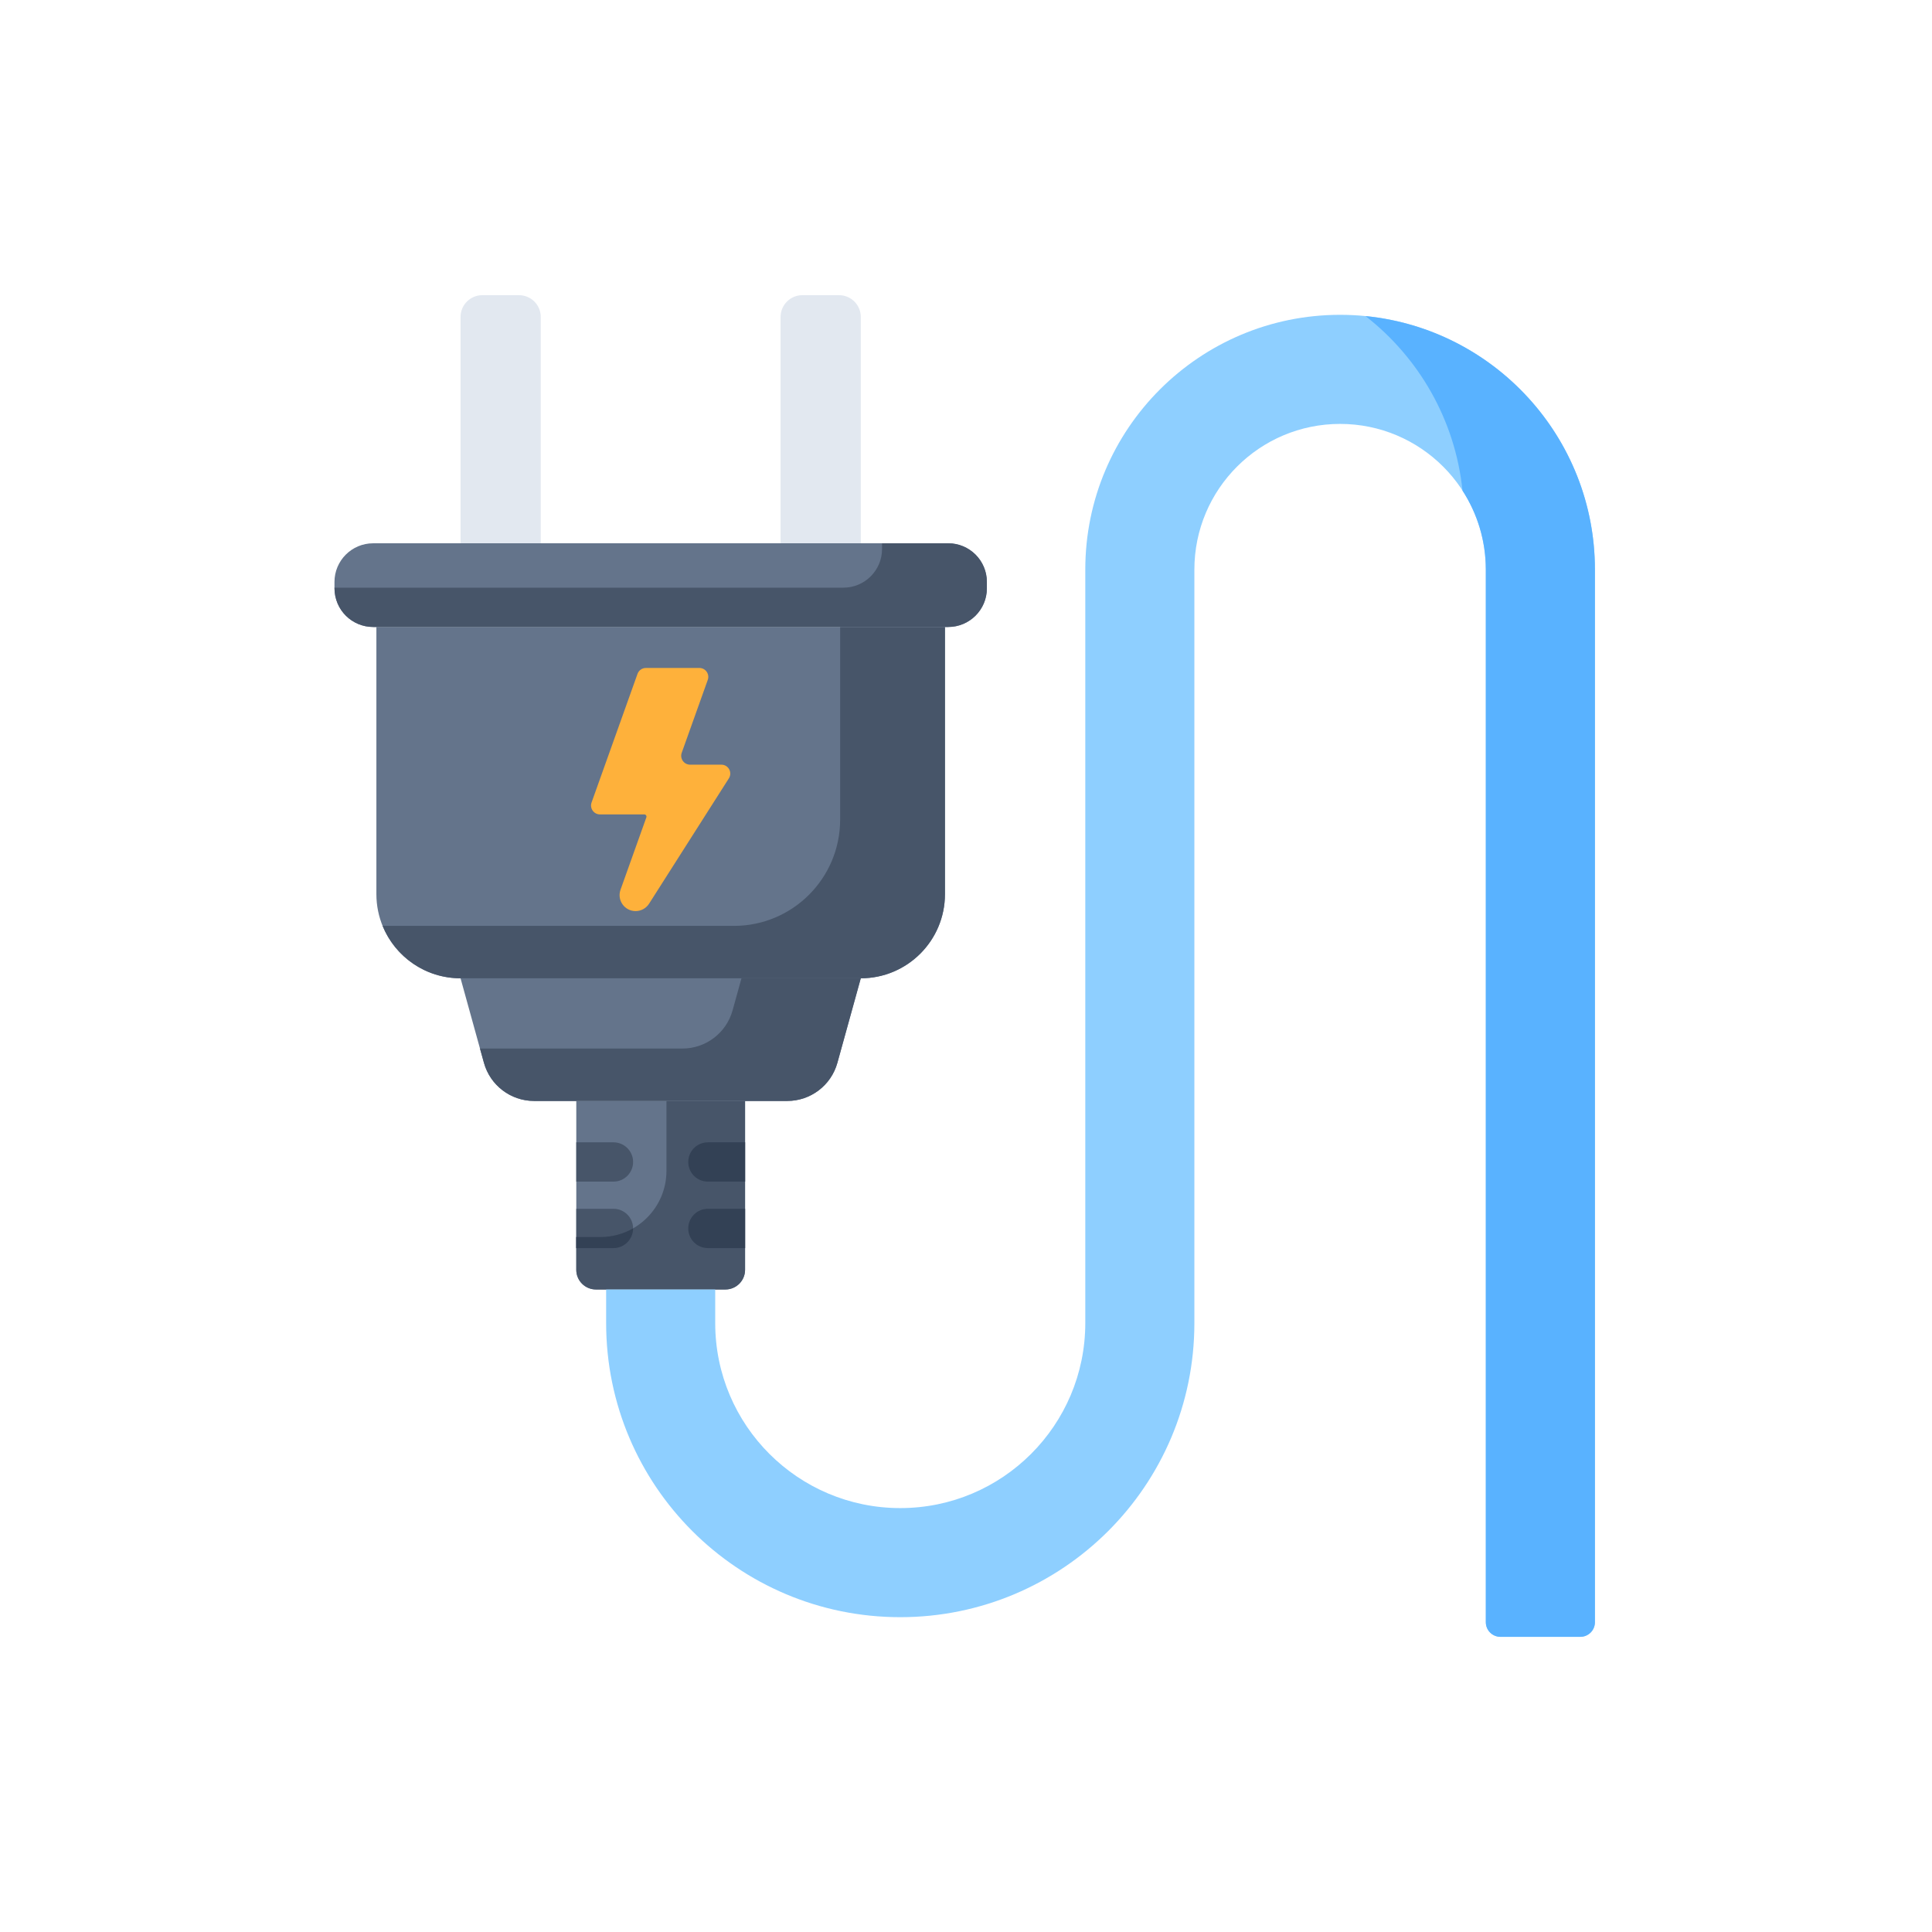 <svg width="144" height="144" viewBox="0 0 144 144" fill="none" xmlns="http://www.w3.org/2000/svg">
<g clip-path="url(#clip0_4961_10142)">
<path d="M64.159 72.916H34.327C30.863 72.916 28.054 70.108 28.054 66.643V46.731H70.432V66.643C70.432 70.108 67.623 72.916 64.159 72.916Z" fill="#64748B"/>
<path d="M62.619 46.731V61.09C62.619 65.464 59.073 69.01 54.699 69.01H28.517C29.452 71.301 31.7 72.916 34.327 72.916H64.158C67.622 72.916 70.431 70.108 70.431 66.643V46.731H62.619Z" fill="#475569"/>
<path d="M54.068 96.11H44.417C43.609 96.11 42.953 95.454 42.953 94.645V82.059H55.533V94.645C55.533 95.454 54.877 96.11 54.068 96.11Z" fill="#64748B"/>
<path d="M49.673 82.059V87.272C49.673 89.996 47.465 92.203 44.742 92.203H42.953V94.645C42.953 95.454 43.609 96.11 44.417 96.11H54.068C54.877 96.11 55.533 95.454 55.533 94.645V82.059H49.673Z" fill="#475569"/>
<path d="M80.891 42.457V98.613C80.891 106.229 74.716 112.404 67.1 112.404C59.504 112.404 53.308 106.251 53.308 98.613V96.11H45.178V98.613C45.178 110.72 54.992 120.535 67.1 120.535C79.174 120.535 89.022 110.753 89.022 98.613V42.457C89.022 36.458 93.885 31.596 99.883 31.596C105.866 31.596 110.745 36.442 110.745 42.457V120.911C110.745 121.512 111.232 122 111.833 122H117.787C118.389 122 118.876 121.512 118.876 120.911V42.457C118.876 31.968 110.373 23.465 99.883 23.465C89.424 23.465 80.891 31.939 80.891 42.457Z" fill="#8ECFFF"/>
<path d="M101.778 23.559C105.75 26.652 108.46 31.289 109.007 36.568C110.105 38.265 110.745 40.286 110.745 42.457V120.911C110.745 121.512 111.232 122 111.833 122H117.788C118.389 122 118.876 121.512 118.876 120.911V42.457C118.876 32.607 111.377 24.509 101.778 23.559Z" fill="#59B2FF"/>
<path d="M58.677 82.059H39.808C38.064 82.059 36.535 80.895 36.069 79.214L34.327 72.916H64.158L62.415 79.214C61.95 80.895 60.421 82.059 58.677 82.059Z" fill="#64748B"/>
<path d="M55.265 72.916L54.602 75.308C54.137 76.989 52.608 78.152 50.864 78.152H35.775L36.07 79.214C36.535 80.895 38.064 82.059 39.808 82.059H58.676C60.421 82.059 61.95 80.895 62.415 79.214L64.158 72.916H55.265Z" fill="#475569"/>
<path d="M70.673 46.731H27.812C26.22 46.731 24.93 45.441 24.93 43.849V43.376C24.93 41.784 26.22 40.494 27.812 40.494H70.673C72.266 40.494 73.556 41.784 73.556 43.376V43.849C73.556 45.441 72.266 46.731 70.673 46.731Z" fill="#64748B"/>
<path d="M70.673 40.494H65.743V40.919C65.743 42.511 64.452 43.801 62.861 43.801H24.93C24.93 45.514 26.276 46.731 27.812 46.731H70.673C72.265 46.731 73.556 45.441 73.556 43.849V43.376C73.556 41.784 72.266 40.494 70.673 40.494Z" fill="#475569"/>
<path d="M40.305 40.494H34.327V23.626C34.327 22.728 35.054 22 35.953 22H38.679C39.577 22 40.305 22.728 40.305 23.626V40.494Z" fill="#E2E8F0"/>
<path d="M58.18 40.494H64.159V23.626C64.159 22.728 63.431 22 62.533 22H59.806C58.908 22 58.18 22.728 58.18 23.626V40.494Z" fill="#E2E8F0"/>
<path d="M48.175 60.925L46.25 66.315C45.973 67.091 46.548 67.908 47.373 67.908C47.777 67.908 48.158 67.702 48.378 67.357L54.326 58.014C54.607 57.572 54.29 56.994 53.767 56.994H51.437C50.978 56.994 50.658 56.54 50.812 56.107L52.753 50.673C52.907 50.241 52.587 49.786 52.128 49.786H48.141C47.861 49.786 47.611 49.962 47.516 50.227L44.092 59.814C43.938 60.246 44.258 60.701 44.717 60.701H48.017C48.133 60.7 48.215 60.815 48.175 60.925Z" fill="#FEB13B"/>
<path d="M42.953 85.142H45.723C46.532 85.142 47.188 85.798 47.188 86.606C47.188 87.416 46.532 88.071 45.723 88.071H42.953V85.142ZM51.298 86.606C51.298 87.416 51.954 88.071 52.763 88.071H55.533V85.142H52.763C51.954 85.142 51.298 85.798 51.298 86.606ZM47.188 91.561C47.188 90.752 46.532 90.096 45.723 90.096H42.953V93.026H45.723C46.532 93.026 47.188 92.371 47.188 91.561ZM55.533 90.096H52.763C51.954 90.096 51.298 90.752 51.298 91.561C51.298 92.371 51.954 93.026 52.763 93.026H55.533V90.096Z" fill="#475569"/>
<path d="M51.298 86.606C51.298 87.416 51.954 88.071 52.763 88.071H55.533V85.142H52.763C51.954 85.142 51.298 85.798 51.298 86.606Z" fill="#334155"/>
<path d="M47.187 91.554C46.467 91.966 45.632 92.203 44.742 92.203H42.953V93.026H45.723C46.524 93.026 47.191 92.377 47.187 91.554Z" fill="#334155"/>
<path d="M51.298 91.561C51.298 92.371 51.954 93.026 52.763 93.026H55.533V90.096H52.763C51.954 90.096 51.298 90.752 51.298 91.561Z" fill="#334155"/>
</g>
<defs>
<clipPath id="clip0_4961_10142">
<rect width="144" height="144" fill="white"/>
</clipPath>
</defs>
</svg>
